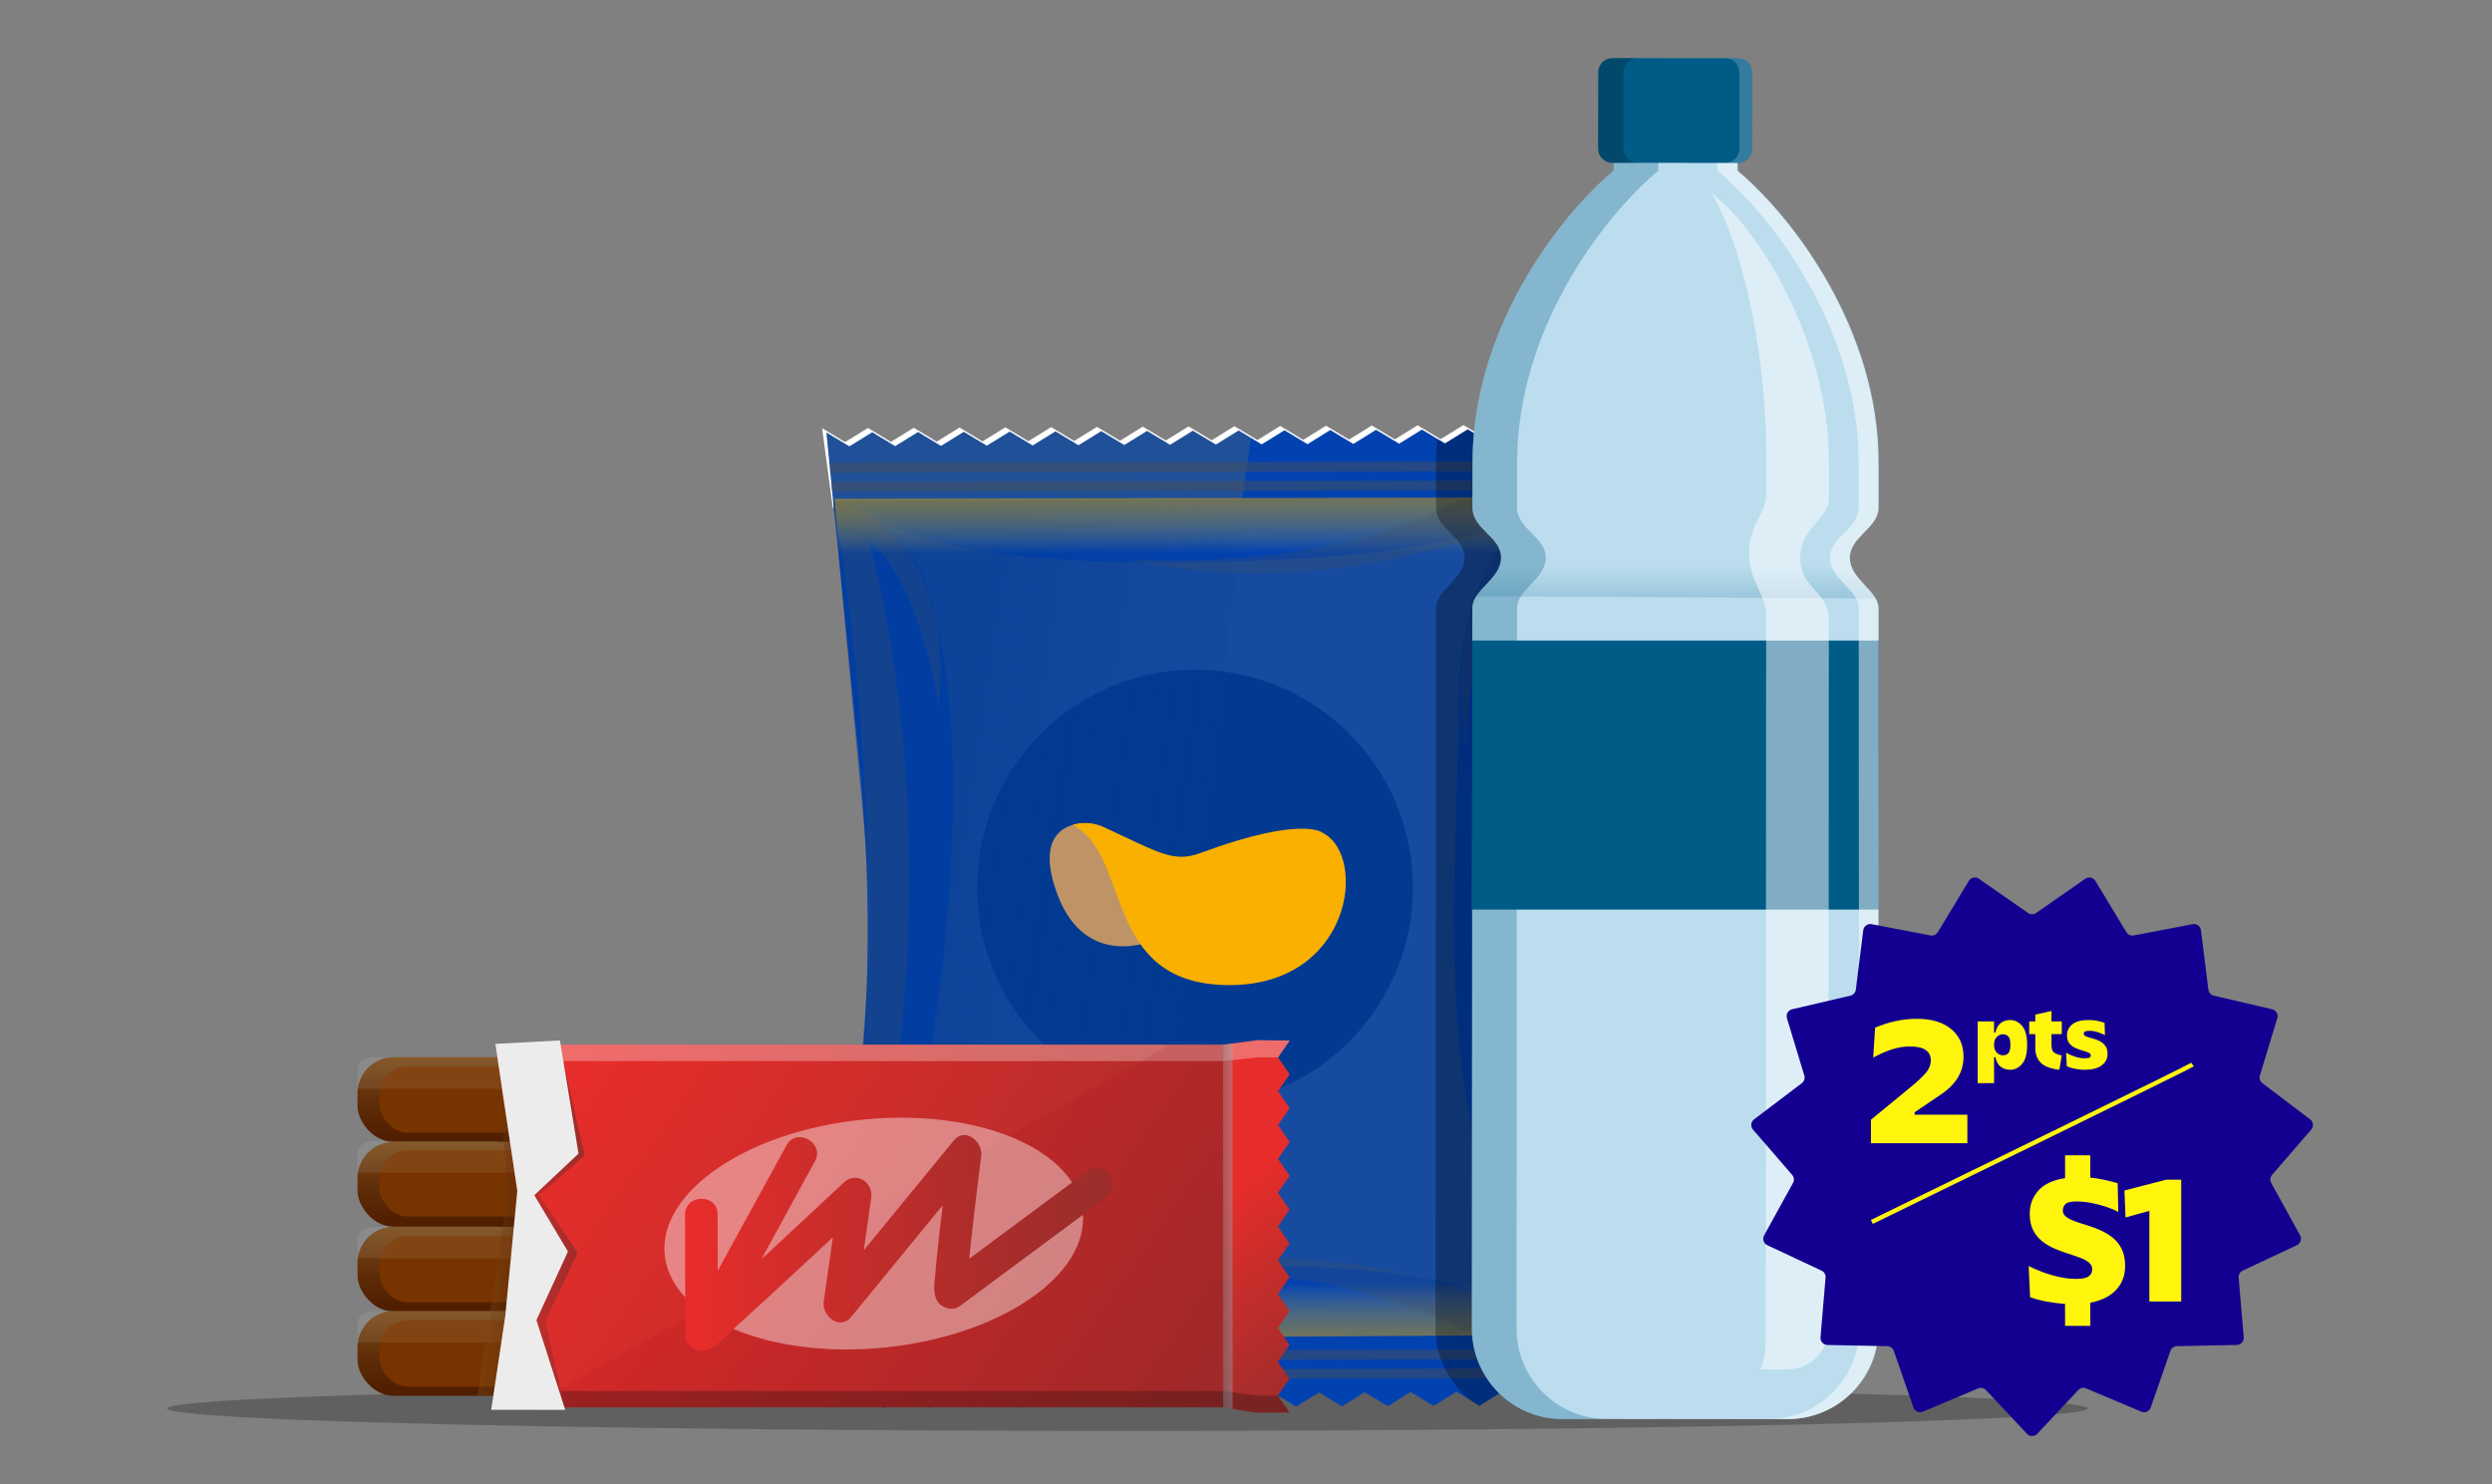 <?xml version="1.0" encoding="UTF-8"?>
<svg xmlns="http://www.w3.org/2000/svg" xmlns:xlink="http://www.w3.org/1999/xlink" viewBox="0 0 470 280">
  <rect x="0" y="0" width="470" height="280" fill="#808080" stroke="none"/>
  <defs>
    <style>
      .cls-1 {
        fill: #0242b0;
      }

      .cls-2 {
        fill: url(#linear-gradient-8);
      }

      .cls-3 {
        fill: url(#linear-gradient-7);
      }

      .cls-4 {
        fill: url(#linear-gradient-5);
      }

      .cls-5 {
        fill: url(#linear-gradient-6);
      }

      .cls-6 {
        fill: url(#linear-gradient-4);
      }

      .cls-7 {
        fill: #a6001b;
        opacity: .11;
      }

      .cls-7, .cls-8, .cls-9, .cls-10, .cls-11, .cls-12, .cls-13, .cls-14, .cls-15 {
        mix-blend-mode: multiply;
      }

      .cls-16 {
        fill: #033a91;
      }

      .cls-17 {
        fill: #edecec;
      }

      .cls-17, .cls-18 {
        fill-rule: evenodd;
      }

      .cls-19 {
        fill: #bcddee;
      }

      .cls-20, .cls-21, .cls-22, .cls-23, .cls-24 {
        fill: #fff;
      }

      .cls-20, .cls-25, .cls-14 {
        opacity: .5;
      }

      .cls-21, .cls-26, .cls-27 {
        opacity: .2;
      }

      .cls-22 {
        opacity: .42;
      }

      .cls-28 {
        fill: #0d0d0d;
      }

      .cls-29 {
        isolation: isolate;
      }

      .cls-30 {
        fill: #140090;
      }

      .cls-8 {
        fill: url(#linear-gradient-9);
        opacity: .36;
      }

      .cls-9 {
        fill: url(#linear-gradient-2);
      }

      .cls-9, .cls-10 {
        opacity: .63;
      }

      .cls-10 {
        fill: url(#linear-gradient-3);
      }

      .cls-24 {
        opacity: .08;
      }

      .cls-24, .cls-31, .cls-32 {
        mix-blend-mode: screen;
      }

      .cls-26 {
        fill: url(#linear-gradient-14);
      }

      .cls-33 {
        fill: url(#linear-gradient-10);
      }

      .cls-34 {
        fill: url(#linear-gradient-12);
      }

      .cls-35 {
        fill: #f9b000;
      }

      .cls-36, .cls-37 {
        fill: #005b86;
      }

      .cls-18 {
        fill: url(#linear-gradient-13);
      }

      .cls-38, .cls-37 {
        opacity: .3;
      }

      .cls-39, .cls-13 {
        opacity: .25;
      }

      .cls-40 {
        fill: #be9467;
      }

      .cls-41, .cls-11 {
        fill: #dba700;
      }

      .cls-11 {
        opacity: .14;
      }

      .cls-12 {
        fill: url(#linear-gradient);
        opacity: .45;
      }

      .cls-13, .cls-14 {
        fill: #48515a;
      }

      .cls-15 {
        fill: url(#linear-gradient-11);
        opacity: .54;
      }

      .cls-42 {
        fill: #783400;
      }

      .cls-43 {
        fill: #fff50c;
      }

      .cls-32 {
        opacity: .09;
      }
    </style>
    <linearGradient id="linear-gradient" x1="-3068.119" y1="-626.049" x2="-2991.696" y2="-597.4" gradientTransform="translate(-2736.909 -765.149) rotate(-150.879) scale(1 -1)" gradientUnits="userSpaceOnUse">
      <stop offset=".02" stop-color="#033a91" stop-opacity="0"/>
      <stop offset=".128" stop-color="#033a91" stop-opacity=".051"/>
      <stop offset=".289" stop-color="#033a91" stop-opacity=".193"/>
      <stop offset=".484" stop-color="#033a91" stop-opacity=".425"/>
      <stop offset=".703" stop-color="#033a91" stop-opacity=".744"/>
      <stop offset=".858" stop-color="#033a91"/>
    </linearGradient>
    <linearGradient id="linear-gradient-2" x1="-2519.165" y1="1053.153" x2="-2519.165" y2="1038.123" gradientTransform="translate(-2295.559 -943.7) rotate(179.885) scale(1 -1)" gradientUnits="userSpaceOnUse">
      <stop offset="0" stop-color="#ffd83d" stop-opacity="0"/>
      <stop offset=".177" stop-color="#f2c72d" stop-opacity=".254"/>
      <stop offset=".385" stop-color="#e6b51d" stop-opacity=".518"/>
      <stop offset=".578" stop-color="#dca810" stop-opacity=".726"/>
      <stop offset=".751" stop-color="#d49e07" stop-opacity=".876"/>
      <stop offset=".898" stop-color="#d09801" stop-opacity=".967"/>
      <stop offset="1" stop-color="#cf9600"/>
    </linearGradient>
    <linearGradient id="linear-gradient-3" x1="-2519.602" y1="-903.721" x2="-2519.602" y2="-918.751" gradientTransform="translate(-2294.982 -656.537) rotate(179.885)" xlink:href="#linear-gradient-2"/>
    <linearGradient id="linear-gradient-4" x1="232.103" y1="224" x2="258.409" y2="261.703" gradientUnits="userSpaceOnUse">
      <stop offset="0" stop-color="#e72d2b"/>
      <stop offset=".316" stop-color="#ca2d2b"/>
      <stop offset=".746" stop-color="#a82d2b"/>
      <stop offset=".98" stop-color="#9c2d2b"/>
    </linearGradient>
    <linearGradient id="linear-gradient-5" x1="110.898" y1="197.186" x2="110.898" y2="214.303" gradientUnits="userSpaceOnUse">
      <stop offset="0" stop-color="#83541e"/>
      <stop offset=".103" stop-color="#7c4d1a"/>
      <stop offset=".684" stop-color="#5d2b07"/>
      <stop offset="1" stop-color="#511f00"/>
    </linearGradient>
    <linearGradient id="linear-gradient-6" x1="110.898" y1="213.186" x2="110.898" y2="230.303" xlink:href="#linear-gradient-5"/>
    <linearGradient id="linear-gradient-7" x1="110.898" y1="229.185" x2="110.898" y2="246.302" xlink:href="#linear-gradient-5"/>
    <linearGradient id="linear-gradient-8" x1="110.898" y1="245.087" x2="110.898" y2="262.204" xlink:href="#linear-gradient-5"/>
    <linearGradient id="linear-gradient-9" x1="90.102" y1="231.355" x2="100.818" y2="231.355" xlink:href="#linear-gradient-5"/>
    <linearGradient id="linear-gradient-10" x1="112.632" y1="196.651" x2="224.864" y2="274.896" gradientUnits="userSpaceOnUse">
      <stop offset="0" stop-color="#e72d2b"/>
      <stop offset=".386" stop-color="#cc2d2b"/>
      <stop offset="1" stop-color="#9c2d2b"/>
    </linearGradient>
    <linearGradient id="linear-gradient-11" x1="235.576" y1="231.311" x2="224.922" y2="231.311" gradientUnits="userSpaceOnUse">
      <stop offset="0" stop-color="#fff" stop-opacity=".5"/>
      <stop offset=".153" stop-color="#c6d3d8" stop-opacity=".611"/>
      <stop offset=".418" stop-color="#71919f" stop-opacity=".778"/>
      <stop offset=".657" stop-color="#336175" stop-opacity=".899"/>
      <stop offset=".859" stop-color="#0d445c" stop-opacity=".973"/>
      <stop offset="1" stop-color="#003a53"/>
    </linearGradient>
    <linearGradient id="linear-gradient-12" x1="223.477" y1="179.061" x2="300.105" y2="179.061" gradientTransform="translate(-95.516 59.596) rotate(-.971)" gradientUnits="userSpaceOnUse">
      <stop offset="0" stop-color="#e72d2b"/>
      <stop offset=".322" stop-color="#ca2d2b"/>
      <stop offset=".761" stop-color="#a82d2b"/>
      <stop offset="1" stop-color="#9c2d2b"/>
    </linearGradient>
    <linearGradient id="linear-gradient-13" x1="92.998" y1="231.197" x2="110.271" y2="231.197" gradientTransform="matrix(1,0,0,1,0,0)" xlink:href="#linear-gradient-12"/>
    <linearGradient id="linear-gradient-14" x1="-2317.591" y1="105.974" x2="-2317.591" y2="113.693" gradientTransform="translate(-2001.516) rotate(-180) scale(1 -1)" gradientUnits="userSpaceOnUse">
      <stop offset=".081" stop-color="#005b86" stop-opacity="0"/>
      <stop offset=".473" stop-color="#005b86" stop-opacity=".438"/>
      <stop offset="1" stop-color="#005b86"/>
    </linearGradient>
  </defs>
  <g class="cls-29">
    <g id="Layer_1" data-name="Layer 1">
      <g>
        <g>
          <ellipse class="cls-39" cx="212.631" cy="265.686" rx="181.117" ry="4.236"/>
          <g>
            <g>
              <g>
                <polygon class="cls-1" points="156.122 265.645 162.361 263.095 166.697 265.712 171.001 263.053 175.337 265.67 179.641 263.011 183.977 265.627 188.281 262.968 192.617 265.585 196.921 262.926 201.257 265.542 205.561 262.883 209.897 265.5 214.201 262.841 218.536 265.458 222.84 262.799 227.176 265.415 231.48 262.756 235.816 265.373 240.12 262.714 244.456 265.33 248.76 262.671 253.096 265.288 257.4 262.629 261.736 265.246 266.04 262.587 270.376 265.203 274.68 262.544 279.016 265.161 283.319 262.502 287.656 265.118 291.959 262.459 296.295 265.076 295.143 249.978 158.16 250.651 156.122 265.645"/>
                <polygon class="cls-11" points="162.361 263.095 166.697 265.712 171.001 263.053 175.337 265.67 179.641 263.011 183.977 265.627 188.281 262.968 192.617 265.585 196.921 262.926 201.257 265.542 205.561 262.883 209.897 265.5 213.189 250.381 158.16 250.651 156.122 265.645 162.361 263.095"/>
                <polygon class="cls-23" points="295.227 80.207 288.988 82.756 284.652 80.14 280.348 82.799 276.012 80.182 271.708 82.841 267.372 80.225 263.068 82.884 258.732 80.267 254.428 82.926 250.092 80.309 245.788 82.969 241.452 80.352 237.149 83.011 232.813 80.394 228.509 83.053 224.173 80.437 219.869 83.096 215.533 80.479 211.229 83.138 206.893 80.522 202.589 83.181 198.253 80.564 193.949 83.223 189.613 80.606 185.309 83.265 180.973 80.649 176.67 83.308 172.333 80.691 168.03 83.35 163.694 80.734 159.39 83.393 155.054 80.776 157.079 95.87 288.671 95.223 293.189 95.201 295.227 80.207"/>
                <polygon class="cls-1" points="296.039 81.016 289.8 83.565 285.464 80.949 281.16 83.608 276.824 80.991 272.52 83.65 268.184 81.034 263.88 83.693 259.545 81.076 255.241 83.735 250.905 81.118 246.601 83.778 242.265 81.161 237.961 83.82 233.625 81.203 229.321 83.862 224.985 81.246 220.681 83.905 216.345 81.288 212.041 83.947 207.705 81.33 203.401 83.99 199.065 81.373 194.762 84.032 190.426 81.415 186.122 84.074 181.786 81.458 177.482 84.117 173.146 81.5 168.842 84.159 164.506 81.543 160.202 84.202 155.866 81.585 157.336 96.682 289.483 96.032 294.002 96.01 296.039 81.016"/>
                <polygon class="cls-11" points="157.336 96.682 233.947 96.305 235.942 82.602 233.625 81.203 229.321 83.862 224.985 81.246 220.681 83.905 216.345 81.288 212.041 83.947 207.705 81.33 203.401 83.99 199.065 81.373 194.762 84.032 190.425 81.415 186.122 84.074 181.786 81.458 177.482 84.117 173.146 81.5 168.842 84.159 164.506 81.543 160.202 84.202 155.866 81.585 157.336 96.682"/>
                <path class="cls-1" d="M157.177,94.491l137.051-.673-3.565,40.136c-2.174,24.478-2.085,49.079.267,73.543l4.259,44.302-137.051.673,4.39-50.913c1.612-18.698,1.498-37.487-.341-56.168l-5.011-50.901Z"/>
                <g class="cls-32">
                  <path class="cls-41" d="M160.592,94.569c9.407,8.593,30.771,11.96,65.296,11.498,29.529-.395,56.176-3.243,68.34-12.248,0,0-18.612,5.264-19.033,37.221-.414,31.448-3.814,63.823,5.043,91.499,1.573,4.915,3.955,11.967,6.976,16.15l7.975,13.112h0c-16.352-12.835-43.46-13.288-70.063-13.059-26.603.229-52.701,1.141-66.988,13.731h0s11.473-23.797,13.84-34.866c4.956-23.174,12.452-71.681,3.853-104.218-3.382-12.797-15.24-18.82-15.24-18.82Z"/>
                </g>
                <circle class="cls-16" cx="225.4" cy="167.423" r="41.1" transform="translate(-41.445 254.768) rotate(-54.729)"/>
                <path class="cls-12" d="M157.177,94.491l78.072-.305-21.547,158.094-55.564.193,6.208-75.68c.059-2.165.048-4.332-.036-6.496l-7.134-75.805Z"/>
              </g>
              <g>
                <path class="cls-40" d="M217.482,177.402s-12.808,5.724-18.138-8.906c-5.41-14.849,6.787-13.937,8.724-12.327,1.836,1.526,9.414,21.233,9.414,21.233Z"/>
                <path class="cls-35" d="M249.46,157.1s-3.736-3.339-22.991,3.781c-5.037,1.863-7.561.144-18.123-4.786-3.346-1.562-6.043-.482-6.043-.482,11.114,5.571,5.447,29.805,29.012,30.207,23.565.402,26.783-24.312,18.145-28.721Z"/>
              </g>
              <path class="cls-13" d="M157.177,94.491s23.484,4.837,19.84,38.447c0,0-3.224-22.679-13.323-31.346,0,0,20.783,68.201-5.535,149.059,0,0,13.151-75.117-.982-156.16Z"/>
              <path class="cls-13" d="M294.229,93.818s-22.807,5.981-17.921,46.637c0,0,1.072-31.076,12.427-36.421,0,0-13.261,88.008,5.711,140.028,0,0-12.569-52.835-.217-150.244Z"/>
            </g>
            <path class="cls-13" d="M160.035,239.999s22.562-33.426,72.626-14.297c0,0-44.972-3.885-73.515,22.544l.889-8.247Z"/>
            <polygon class="cls-9" points="158.33 106.202 293.153 105.931 293.997 93.819 157.408 94.094 158.33 106.202"/>
            <polygon class="cls-10" points="159.243 240.569 294.292 240.298 295.19 251.799 157.727 252.682 159.243 240.569"/>
            <path class="cls-13" d="M293.998,94.389s-36.117,21.094-82.482,10.985c0,0,37.509,3.439,64.033-11.157l18.448.172Z"/>
            <path class="cls-13" d="M294.313,250.765s-36.201-20.949-82.525-10.654c0,0,37.495-3.59,64.078,10.899l18.448-.246Z"/>
            <polygon class="cls-14" points="156.564 89.153 294.971 88.875 295.229 87.046 156.561 87.325 156.564 89.153"/>
            <polygon class="cls-14" points="156.95 92.718 294.487 92.442 294.735 90.613 156.772 90.89 156.95 92.718"/>
            <polygon class="cls-14" points="157.326 256.649 295.606 256.37 295.466 254.542 157.639 254.819 157.326 256.649"/>
            <polygon class="cls-14" points="156.906 260.216 295.878 259.936 295.738 258.108 157.155 258.387 156.906 260.216"/>
          </g>
          <path class="cls-38" d="M330.3,267.699l-46.981-5.198-4.34,2.718c-4.94-2.99-8.238-8.418-8.241-14.616,0,0,.002-3.141.006-8.552.002-2.706.004-5.979.007-9.71.001-1.244.002-2.539.003-3.88.014-19.766.035-49.711.053-76.962l.019-30.701h.001c.001-2.102.003-4.164.004-6.125.001-.792.307-1.503.748-2.184h-.023c.026-.05.07-.09.098-.139.025-.037.052-.074.078-.111.365-.584.86-1.102,1.261-1.505.104-.105.179-.19.276-.29.409-.433.819-.871,1.206-1.325.02-.024.045-.051.064-.074.942-1.118,1.696-2.338,1.698-3.842-.001-4.034-5.395-5.302-5.391-9.483h0c0-5.291.006-8.428.008-8.57.001-1.481.058-2.95.168-4.405l1.496.903,4.304-2.659,4.336,2.617,11.44,36.226,37.7,147.866"/>
          <g>
            <g>
              <polygon class="cls-6" points="243.205 266.445 241.001 263.257 243.209 260.066 241.005 256.878 243.213 253.687 241.009 250.499 243.217 247.308 241.013 244.12 243.221 240.929 241.017 237.741 243.225 234.55 241.021 231.362 243.229 228.171 241.025 224.983 243.233 221.792 241.029 218.604 243.237 215.413 241.033 212.225 243.241 209.035 241.037 205.846 243.245 202.656 241.041 199.467 243.249 196.277 237.15 196.22 230.618 197.067 230.554 265.479 236.902 266.489 243.205 266.445"/>
              <g class="cls-38">
                <polygon class="cls-28" points="230.699 265.479 236.902 266.489 243.205 266.445 241.001 263.257 236.952 263.257 230.699 262.387 230.699 265.479"/>
              </g>
              <g class="cls-38">
                <polygon class="cls-23" points="230.699 197.064 237.15 196.22 243.249 196.277 241.041 199.467 236.974 199.467 230.699 200.156 230.699 197.064"/>
              </g>
              <g>
                <polygon points="93.884 197.064 93.884 265.479 98.634 264.79 98.634 197.064 93.884 197.064"/>
                <g>
                  <g>
                    <rect class="cls-4" x="67.426" y="199.404" width="86.945" height="16" rx="6.824" ry="6.824"/>
                    <rect class="cls-42" x="71.573" y="201.155" width="78.65" height="12.498" rx="5.33" ry="5.33"/>
                    <path class="cls-24" d="M154.371,205.366v-3.743c0-1.225-1.451-2.219-3.241-2.219h-80.464c-1.79,0-3.241.993-3.241,2.219v3.743h86.945Z"/>
                  </g>
                  <g>
                    <rect class="cls-5" x="67.426" y="215.404" width="86.945" height="16" rx="6.824" ry="6.824"/>
                    <g>
                      <rect class="cls-42" x="71.573" y="216.975" width="78.65" height="12.498" rx="5.33" ry="5.33"/>
                      <path class="cls-24" d="M154.371,221.186v-3.743c0-1.225-1.451-2.219-3.241-2.219h-80.464c-1.79,0-3.241.993-3.241,2.219v3.743h86.945Z"/>
                    </g>
                  </g>
                  <g>
                    <rect class="cls-3" x="67.426" y="231.403" width="86.945" height="16" rx="6.824" ry="6.824"/>
                    <g>
                      <rect class="cls-42" x="71.573" y="233.154" width="78.65" height="12.498" rx="5.33" ry="5.33"/>
                      <path class="cls-24" d="M154.371,237.365v-3.743c0-1.225-1.451-2.219-3.241-2.219h-80.464c-1.79,0-3.241.993-3.241,2.219v3.743h86.945Z"/>
                    </g>
                  </g>
                  <g>
                    <rect class="cls-2" x="67.426" y="247.305" width="86.945" height="16" rx="6.824" ry="6.824"/>
                    <g>
                      <rect class="cls-42" x="71.573" y="249.056" width="78.65" height="12.498" rx="5.33" ry="5.33"/>
                      <path class="cls-24" d="M154.371,253.267v-3.743c0-1.225-1.451-2.219-3.241-2.219h-80.464c-1.79,0-3.241.993-3.241,2.219v3.743h86.945Z"/>
                    </g>
                  </g>
                </g>
                <polygon class="cls-8" points="90.102 263.305 100.818 263.305 100.818 199.404 93.796 199.404 95.751 224.94 90.102 263.305"/>
                <g>
                  <g>
                    <path class="cls-33" d="M230.699,265.479l-0-68.416-136.815 0,2.28.425c1.437.268,2.463,1.381,2.456,2.668v62.231c-.003.504-.165,1.546-1.455,2.313-.724.431-3.28.779-3.28.779l136.815-0Z"/>
                    <g class="cls-38">
                      <path class="cls-23" d="M230.699,200.156v-3.092s-136.815 0-136.815 0l2.28.425c1.437.268,2.463,1.381,2.456,2.668h132.079Z"/>
                    </g>
                    <g class="cls-38">
                      <path class="cls-28" d="M230.699,262.387v3.092s-136.815-0-136.815-0l2.28-.425c1.437-.268,2.463-1.381,2.456-2.668h132.079Z"/>
                    </g>
                    <polygon class="cls-7" points="230.618 197.067 230.266 265.226 99.703 265.284 220.883 196.927 230.618 197.067"/>
                  </g>
                  <ellipse class="cls-22" cx="164.789" cy="232.693" rx="39.627" ry="21.591" transform="translate(-22.907 18.05) rotate(-5.863)"/>
                </g>
              </g>
              <polygon class="cls-15" points="230.699 265.479 232.473 265.777 232.473 196.845 230.699 197.064 230.699 265.479"/>
              <path class="cls-34" d="M129.194,229.147c.021,7.542.042,15.085.064,22.627.009,3.043,4.295,4.117,5.752,1.454,6.231-11.393,12.461-22.785,18.692-34.178,1.901-3.475-3.453-6.482-5.359-3.012-3.077,5.604-6.151,11.209-9.222,16.816-2.166,3.954-4.331,7.909-6.489,11.867-1.077,1.975-4.571,6.346-2.932,8.642.826,1.157,2.092,1.707,3.494,1.353,2.024-.511,4.096-3.102,5.576-4.436,3.361-3.028,6.683-6.099,10.003-9.172,4.939-4.57,9.863-9.156,14.774-13.755-1.729-.967-3.457-1.935-5.186-2.902-1.003,7.021-2.006,14.041-3.009,21.062-.385,2.694,3.022,5.543,5.186,2.902,7.918-9.663,15.837-19.325,23.755-28.988-1.729-.967-3.457-1.935-5.186-2.902-.603,4.734-1.174,9.472-1.716,14.214-.352,3.079-.703,6.161-.965,9.249-.144,1.702-.57,3.826.322,5.395.766,1.348,2.914,2.002,4.222,1.031,9.147-6.783,18.293-13.566,27.44-20.35,3.149-2.336-.006-7.616-3.191-5.253-9.147,6.783-18.293,13.566-27.44,20.35,1.407.344,2.815.687,4.222,1.031.952,1.674.35,1.006.42-.342.057-1.092.165-2.184.268-3.273.271-2.877.594-5.749.925-8.62.457-3.969.942-7.935,1.447-11.898.34-2.67-3-5.57-5.186-2.902-7.918,9.663-15.837,19.325-23.755,28.988,1.729.967,3.457,1.935,5.186,2.902,1.003-7.021,2.006-14.041,3.009-21.062.426-2.98-2.814-5.124-5.186-2.902-4.586,4.296-9.185,8.579-13.795,12.849-3.21,2.974-6.424,5.943-9.664,8.885-1.209,1.098-2.419,2.198-3.649,3.272-.351.307-.782.595-1.093.942-.366.406.11-.36.053-.04-.035.198-1.454.317.481-.172,1.165.451,2.329.902,3.494,1.353l-.009-.013c.117.787.233,1.575.35,2.362-.362.961.296-.384.472-.698.345-.612.67-1.236,1.006-1.853.813-1.495,1.628-2.988,2.443-4.481,2.114-3.872,4.233-7.742,6.353-11.611,2.709-4.944,5.42-9.887,8.133-14.829-1.786-1.004-3.572-2.008-5.359-3.012-6.231,11.393-12.461,22.785-18.692,34.178,1.917.485,3.835.969,5.752,1.454-.021-7.542-.042-15.085-.064-22.627-.011-3.957-6.156-3.854-6.145.104h0Z"/>
            </g>
            <polygon class="cls-18" points="93.424 196.914 105.986 199.194 110.271 217.945 101.644 225.466 108.944 236.305 102.84 249.236 106.448 265.479 92.998 264.746 96.259 244.062 97.566 224.642 93.424 196.914"/>
            <polygon class="cls-17" points="92.644 265.926 106.599 265.949 101.169 249.024 107.119 236.083 100.765 225.455 109.11 217.613 105.608 196.261 93.424 196.914 97.566 224.642 95.294 248.246 92.644 265.926"/>
          </g>
          <g>
            <g>
              <g>
                <path class="cls-19" d="M277.719,87.152c.009-24.715,15.825-45.905,26.631-54.963-.003-4.561.003-9.131.005-13.648l23.409.017c-.011,4.518-.012,9.084-.014,13.65,10.8,9.067,26.589,30.279,26.576,54.99.003.145-.002,3.281-.003,8.573-.005,3.733-5.408,5.446-5.411,9.476.001,4.034,5.403,6.329,5.399,9.483-.029,46.583-.089,135.923-.089,135.923-.005,9.424-7.641,17.048-17.061,17.047l-42.513-.026c-9.424-.005-17.044-7.646-17.048-17.069,0,0,.064-89.337.093-135.928.003-3.441,5.4-5.436,5.407-9.471-.001-4.034-5.395-5.303-5.39-9.483 0-5.291.006-8.427.008-8.569Z"/>
                <rect class="cls-36" x="277.674" y="120.827" width="76.618" height="50.75"/>
                <path class="cls-26" d="M353.731,112.892s-.533-.981-2.103-2.629c-1.046-1.098-2.021-2.13-2.438-3.451-2.685,0-66.384-.032-66.384-.032,0,0-.083,1.078-2.949,3.956-.46.462-1.078,1.057-1.438,1.756,3.332-.059,75.312.4,75.312.4Z"/>
                <path class="cls-37" d="M277.695,114.676c.003-3.441,5.4-5.436,5.407-9.471-.001-4.034-5.395-5.303-5.391-9.483l.008-8.569c.009-24.715,15.825-45.905,26.631-54.963l.005-13.649,8.423.005-.005,13.643c-10.806,9.058-26.622,30.248-26.631,54.963l-.008,8.569c-.004,4.181,5.389,5.449,5.391,9.483-.007,4.035-5.404,6.03-5.407,9.471-.028,46.592-.093,135.928-.093,135.928.003,9.422,7.624,17.064,17.048,17.069l11.779.006v.004l-20.202-.011c-9.424-.005-17.045-7.646-17.048-17.069,0,0,.064-89.336.093-135.928Z"/>
                <path class="cls-20" d="M354.235,114.676c-.003-3.441-5.4-5.436-5.407-9.471.001-4.034,5.395-5.303,5.391-9.483l-.008-8.569c-.009-24.715-15.825-45.905-26.631-54.963l-.005-13.649-3.675.005.005,13.643c10.806,9.058,26.622,30.248,26.631,54.963l.008,8.569c.004,4.181-5.389,5.449-5.391,9.483.007,4.035,5.404,6.03,5.407,9.471.028,46.592.093,135.928.093,135.928-.003,9.422-7.624,17.064-17.048,17.069l-11.779.006-4.749.004,20.202-.011c9.424-.005,17.045-7.646,17.048-17.069,0,0-.064-89.336-.093-135.928Z"/>
              </g>
              <path class="cls-36" d="M301.416,28.065c.003,1.461,1.193,2.644,2.651,2.654l23.749.011c1.466.001,2.654-1.185,2.659-2.656l.006-14.427c-0-1.475-1.186-2.663-2.657-2.667l-23.741-.011c-1.461.003-2.653,1.185-2.653,2.66l-.015,14.437Z"/>
              <path class="cls-27" d="M301.431,13.628c-0-1.475,1.192-2.657,2.653-2.659l4.783.002c-1.457.007-2.645,1.186-2.645,2.658l-.015,14.437c.003,1.461,1.193,2.643,2.651,2.654l18.965.009c-.003,0-.005.002-.008.002l-23.749-.011c-1.458-.011-2.648-1.193-2.651-2.654l.015-14.437Z"/>
              <path class="cls-21" d="M330.467,13.628c0-1.475-1.192-2.657-2.653-2.659l-2.422.002c1.457.007,2.645,1.186,2.645,2.658l.015,14.437c-.003,1.461-1.193,2.643-2.651,2.654l-21.327.009c.003,0,.005.002.008.002l23.749-.011c1.458-.011,2.648-1.193,2.651-2.654l-.015-14.437Z"/>
            </g>
            <g class="cls-25">
              <g class="cls-31">
                <path class="cls-23" d="M333.01,253.38l.094-137.146c.16-4.019-3.192-6.044-3.19-11.956.002-5.992,3.477-7.157,3.202-11.736l.003-6.78c.011-21.438-5.384-41.36-10.292-49.294l1.333,1.114c8.049,6.756,20.801,27.246,20.787,49.614l.001,6.616c0,4.275-5.409,5.596-5.41,11.428-.009,5.771,5.41,6.351,5.393,11.662l-.088,133.74c-.001,4.247-3.445,7.685-7.678,7.678l-5.19.002c.641-1.36,1.033-3.055,1.035-4.942Z"/>
              </g>
            </g>
          </g>
        </g>
        <g>
          <path class="cls-30" d="M384.027,172.218l9.269-6.456c.632-.441,1.506-.255,1.904.405l5.842,9.668c.289.478.845.725,1.393.62l11.094-2.128c.757-.145,1.479.379,1.575,1.144l1.404,11.208c.069.554.477,1.006,1.02,1.133l11,2.568c.751.175,1.197.948.973,1.686l-3.276,10.81c-.162.534.026,1.113.471,1.45l9.004,6.82c.614.465.708,1.353.203,1.936l-7.389,8.543c-.365.422-.429,1.027-.159,1.516l5.452,9.893c.372.675.096,1.524-.602,1.851l-10.226,4.799c-.505.237-.81.764-.762,1.321l.957,11.255c.065.768-.532,1.431-1.303,1.447l-11.293.225c-.558.011-1.051.369-1.234.896l-3.704,10.671c-.253.728-1.068,1.091-1.778.792l-10.409-4.388c-.515-.217-1.11-.09-1.492.317l-7.724,8.242c-.527.562-1.42.562-1.947,0l-7.724-8.242c-.382-.407-.977-.534-1.492-.317l-10.409,4.388c-.71.299-1.526-.064-1.778-.792l-3.704-10.671c-.183-.527-.675-.885-1.234-.896l-11.293-.225c-.771-.015-1.368-.679-1.303-1.447l.957-11.255c.047-.556-.257-1.083-.762-1.321l-10.226-4.799c-.698-.327-.974-1.176-.602-1.851l5.452-9.893c.269-.489.206-1.094-.159-1.516l-7.389-8.543c-.504-.583-.411-1.471.203-1.936l9.004-6.82c.445-.337.633-.916.471-1.45l-3.276-10.81c-.224-.738.223-1.511.973-1.686l11-2.568c.544-.127.951-.579,1.02-1.133l1.404-11.208c.096-.765.818-1.289,1.575-1.144l11.094,2.128c.548.105,1.104-.142,1.393-.62l5.842-9.668c.399-.66,1.272-.845,1.904-.405l9.269,6.456c.458.319,1.067.319,1.525,0Z"/>
          <g>
            <path class="cls-43" d="M353.219,230.866l-.363-.745c20.464-9.972,59.428-29.003,60.418-29.654l.488.67c-.841.631-54.435,26.752-60.543,29.729Z"/>
            <g>
              <path class="cls-43" d="M394.238,250.103h-4.759v-4.136c-1.138-.087-2.282-.235-3.43-.443-1.149-.207-2.205-.487-3.168-.837l-.263-5.876c.766.394,1.642.777,2.626,1.148.985.373,2.024.679,3.119.919,1.095.242,2.188.362,3.282.362s1.86-.165,2.298-.492c.437-.329.657-.766.657-1.313,0-.525-.214-.957-.64-1.297-.427-.339-.99-.64-1.691-.902-.701-.263-1.467-.525-2.298-.788-.832-.263-1.669-.575-2.511-.937-.843-.361-1.614-.82-2.315-1.378-.701-.558-1.264-1.252-1.69-2.085-.427-.831-.641-1.849-.641-3.052,0-1.729.543-3.201,1.626-4.415,1.083-1.215,2.763-1.997,5.039-2.347v-4.3h4.759v4.202c.876.087,1.718.219,2.528.394s1.685.394,2.626.656l.132,5.416c-.657-.35-1.429-.673-2.315-.969s-1.817-.536-2.79-.722c-.974-.185-1.92-.278-2.839-.278-1.007,0-1.68.164-2.018.492-.34.327-.509.721-.509,1.182,0,.504.214.914.64,1.231.427.317.99.602,1.691.854.7.252,1.465.503,2.298.754.831.252,1.662.563,2.495.935.831.372,1.597.837,2.298,1.396.701.558,1.264,1.27,1.691,2.133.426.866.64,1.921.64,3.168,0,1.817-.564,3.327-1.691,4.53-1.128,1.203-2.752,2.014-4.875,2.429v4.365Z"/>
              <path class="cls-43" d="M405.377,228.405l-4.497,1.247-.197-5.088,7.845-2.034h2.856v22.978h-6.007v-17.102Z"/>
            </g>
            <g>
              <path class="cls-43" d="M364.159,199.991c0-.809-.313-1.444-.937-1.904-.623-.46-1.646-.689-3.068-.689-1.007,0-2.085.175-3.234.525-1.148.35-2.357.876-3.627,1.576l.362-5.646c1.225-.525,2.499-.936,3.824-1.231,1.323-.295,2.676-.443,4.054-.443,2.735,0,4.885.64,6.45,1.921,1.564,1.28,2.347,3.025,2.347,5.236,0,1.444-.366,2.769-1.1,3.972-.733,1.204-1.887,2.32-3.462,3.348l-4.662,3.151v.46h9.947v5.383h-18.186v-4.431l7.55-6.204c1.028-.832,1.909-1.647,2.642-2.446.733-.799,1.1-1.657,1.1-2.577Z"/>
              <path class="cls-43" d="M382.324,197.102c0,1.685-.323,2.889-.969,3.61-.646.722-1.373,1.084-2.182,1.084-.744,0-1.362-.197-1.855-.591s-.816-.985-.969-1.773h-.263v4.891h-3.085v-11.653h3.085v2.101h.263c.152-.788.476-1.378.969-1.772s1.111-.591,1.855-.591c.809,0,1.536.361,2.182,1.084.646.722.969,1.926.969,3.611ZM377.761,195.1c-.417,0-.799.164-1.149.492-.35.328-.525.832-.525,1.51,0,.657.175,1.149.525,1.477.35.329.733.492,1.149.492.437,0,.782-.142,1.034-.426.251-.284.378-.799.378-1.543,0-.766-.127-1.291-.378-1.576-.252-.284-.596-.426-1.034-.426ZM388.396,201.797c-1.641-.197-2.806-.64-3.495-1.33-.689-.689-1.034-1.603-1.034-2.741v-2.659h-1.149v-2.396h1.149v-1.28l3.052-.689v1.969h1.937v2.396h-1.937v2.101c0,.613.132,1.045.394,1.297.263.252.777.465,1.543.641l-.46,2.692ZM397.49,198.81c0,.898-.373,1.619-1.116,2.166-.744.547-1.805.821-3.184.821-.547,0-1.122-.054-1.724-.164-.602-.109-1.154-.273-1.658-.492l-.131-2.561c.481.284,1.038.531,1.674.738.634.208,1.225.312,1.772.312.504,0,.831-.049.985-.148s.23-.224.23-.377c0-.241-.153-.427-.459-.558-.307-.132-.679-.257-1.116-.378-.438-.12-.882-.279-1.329-.476-.449-.197-.827-.487-1.133-.87-.306-.382-.459-.891-.459-1.526,0-.832.333-1.521,1.002-2.068.666-.547,1.701-.821,3.101-.821.569,0,1.072.045,1.51.132.437.088.93.219,1.477.394l.066,2.33c-.35-.197-.799-.382-1.346-.558s-1.073-.263-1.575-.263c-.46,0-.756.055-.886.164-.132.11-.197.23-.197.361,0,.241.152.422.459.542.306.121.678.236,1.116.345.437.109.88.268,1.329.476.449.208.825.504,1.132.886.307.384.46.914.46,1.593Z"/>
            </g>
          </g>
        </g>
      </g>
    </g>
  </g>
</svg>